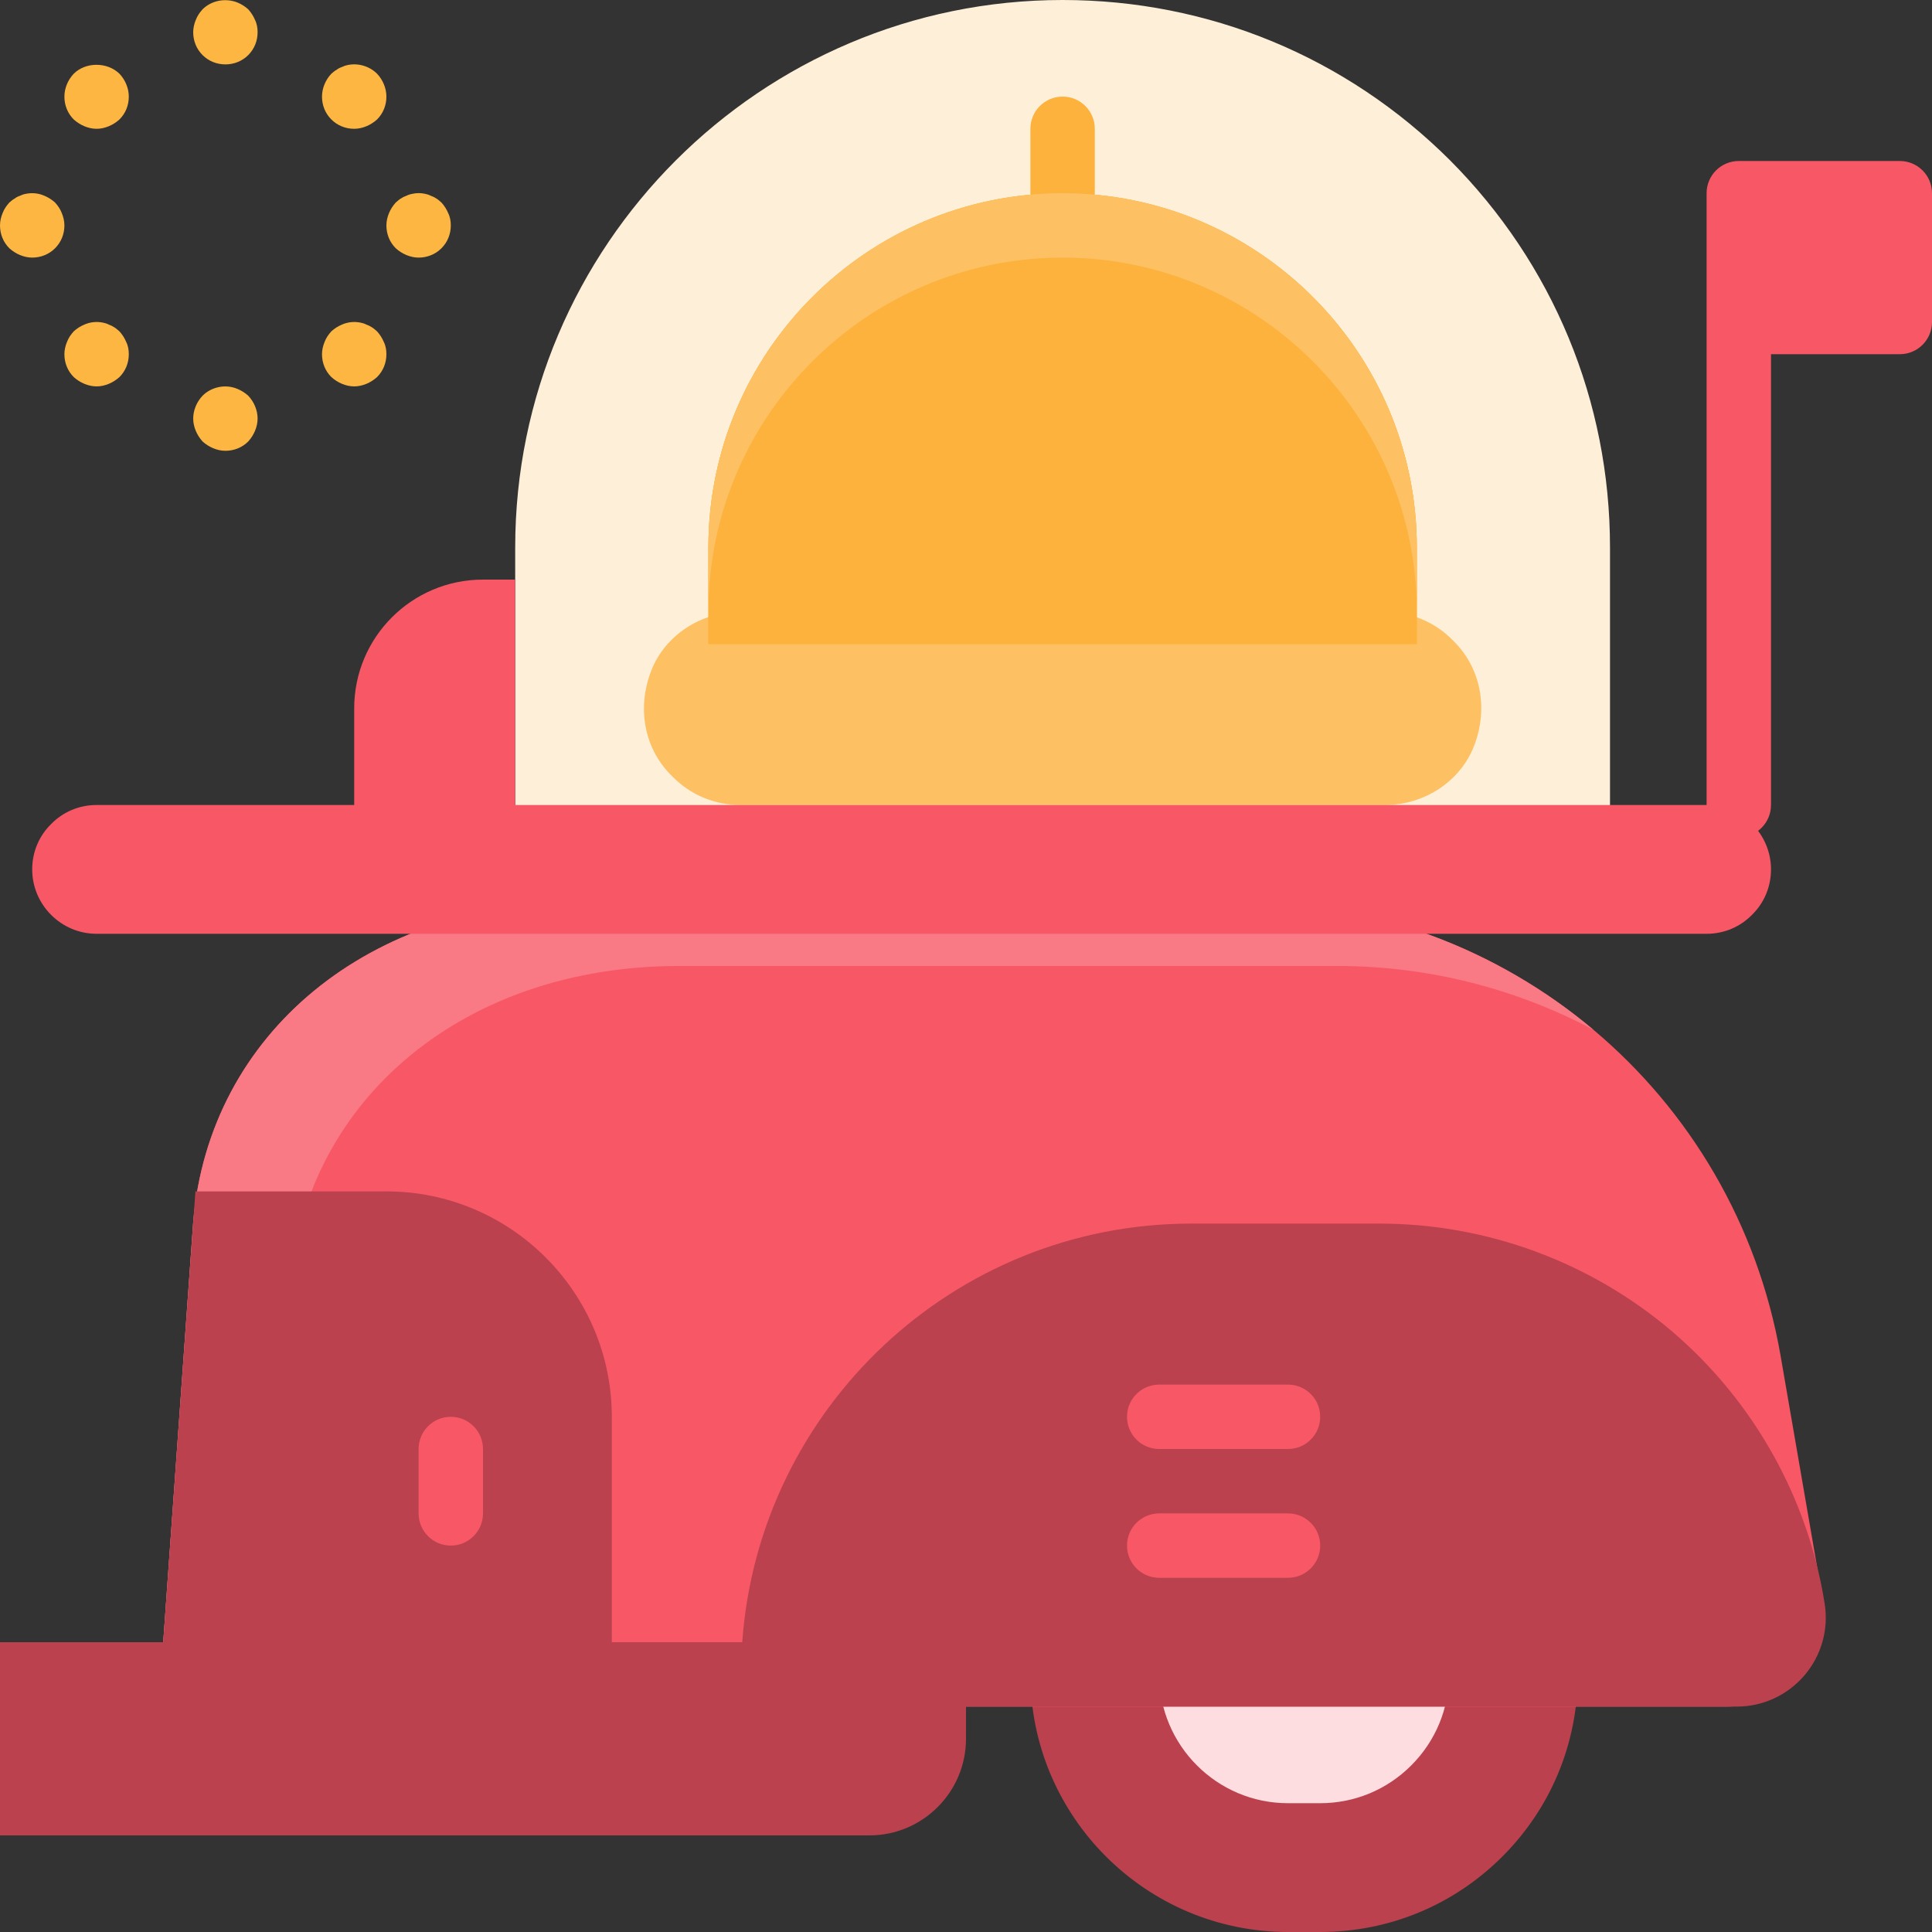 <?xml version="1.0" encoding="iso-8859-1"?>
<!-- Uploaded to: SVG Repo, www.svgrepo.com, Generator: SVG Repo Mixer Tools -->
<svg height="800px" width="800px" version="1.1" id="Layer_1" xmlns="http://www.w3.org/2000/svg" xmlns:xlink="http://www.w3.org/1999/xlink" 
	 viewBox="0 0 480 480" xml:space="preserve">
<rect x="0" y="0" width="480" height="480" fill="#333333" stroke="none"/>
<path style="fill:#FEF0D8;" d="M360.208,39.776C334.472,14.128,300.296,0,264,0c-74.992,0-136,61.008-136,136v72h272v-72
	C400,99.704,385.872,65.528,360.208,39.776z"/>
<path style="fill:#FDC163;" d="M361.016,159.144C356.528,154.528,350.496,152,344,152H183.912c-9.776,0-18.648,5.832-22.072,14.52
	c-3.744,9.504-1.72,19.656,5.152,26.336c4.48,4.616,10.52,7.144,17.008,7.144h160.088c9.784,0,18.648-5.832,22.08-14.52
	C369.904,175.968,367.88,165.816,361.016,159.144z"/>
<path style="fill:#FCB23C;" d="M272,48.408V32c0-4.424-3.576-8-8-8s-8,3.576-8,8v16.408c-44.784,4.056-80,41.768-80,87.592v24h176
	v-24C352,90.176,316.784,52.464,272,48.408z"/>
<path style="fill:#BA414D;" d="M256,408v8c0,35.288,28.712,64,64,64h8c17.096,0,33.168-6.656,45.256-18.744
	C385.344,449.168,392,433.096,392,416v-8H256z"/>
<path style="fill:#FEDDE0;" d="M288,408v8c0,17.648,14.352,32,32,32h8c8.528,0,16.568-3.328,22.616-9.384
	C356.672,432.568,360,424.528,360,416v-8H288z"/>
<path style="fill:#F85766;" d="M452.592,395.888l-10.232-59.184C430.952,271.4,374.576,224,308.32,224H144.64
	c-52.848,0-92.584,32.616-96.624,79.432L39.408,424H428.96c7.144,0,13.856-3.144,18.448-8.624
	C451.944,409.936,453.84,402.832,452.592,395.888z"/>
<path style="fill:#F97985;" d="M72.016,319.432C76.056,272.616,115.792,240,168.64,240h163.68c22.856,0,44.464,5.744,63.528,15.816
	C372.056,235.832,341.424,224,308.32,224H144.64c-52.848,0-92.584,32.616-96.624,79.432L39.408,424h25.144L72.016,319.432z"/>
<path style="fill:#BA414D;" d="M453.336,398.432c-4.152-26.264-17.608-50.28-37.904-67.64C395.144,313.512,369.32,304,342.72,304
	H296c-59.056,0-107.464,45.976-111.592,104H152v-56c0-30.872-25.12-56-56-56H56h-7.448l-0.528,7.424l0,0l-2.52,35.24L40.552,408H0
	v48h216c13.232,0,24-10.768,24-24v-8h191.52c6.464,0,12.576-2.832,16.792-7.76S454.352,404.824,453.336,398.432z"/>
<g>
	<path style="fill:#F85766;" d="M320,360h-32c-4.424,0-8-3.576-8-8s3.576-8,8-8h32c4.424,0,8,3.576,8,8S324.424,360,320,360z"/>
	<path style="fill:#F85766;" d="M320,392h-32c-4.424,0-8-3.576-8-8s3.576-8,8-8h32c4.424,0,8,3.576,8,8S324.424,392,320,392z"/>
	<path style="fill:#F85766;" d="M424,200H136h-8v-56h-8c-17.68,0-32,14.32-32,32v24H24c-4.4,0-8.4,1.76-11.28,4.72
		C9.76,207.6,8,211.6,8,216c0,8.8,7.2,16,16,16h112h288c4.4,0,8.4-1.76,11.28-4.72c2.96-2.88,4.72-6.88,4.72-11.28
		C440,207.2,432.8,200,424,200z"/>
</g>
<path style="fill:#FCB23C;" d="M264,48c-48.52,0-88,39.48-88,88v24h176v-24C352,87.48,312.52,48,264,48z"/>
<path style="fill:#FDC163;" d="M264,48c-48.52,0-88,39.48-88,88v16c0-48.52,39.48-88,88-88s88,39.48,88,88v-16
	C352,87.48,312.52,48,264,48z"/>
<g>
	<path style="fill:#F85766;" d="M472,40h-40c-4.424,0-8,3.576-8,8v32v120c0,4.424,3.576,8,8,8s8-3.576,8-8V88h32
		c4.424,0,8-3.576,8-8V48C480,43.576,476.424,40,472,40z"/>
	<path style="fill:#F85766;" d="M112,384c-4.416,0-8-3.576-8-8v-16c0-4.424,3.584-8,8-8s8,3.576,8,8v16
		C120,380.424,116.416,384,112,384z"/>
</g>
<g>
	<path style="fill:#FCB641;" d="M56,16c-2.16,0-4.16-0.808-5.68-2.32C48.8,12.16,48,10.16,48,8c0-1.04,0.24-2.08,0.64-3.04
		c0.4-1.04,0.96-1.84,1.68-2.64c2.24-2.24,5.76-2.88,8.72-1.68c0.96,0.4,1.84,0.96,2.64,1.68c0.72,0.8,1.28,1.68,1.68,2.64
		C63.84,5.92,64,6.96,64,8c0,2.16-0.8,4.16-2.32,5.68C60.16,15.192,58.16,16,56,16z"/>
	<path style="fill:#FCB641;" d="M56,112c-1.04,0-2.08-0.24-3.04-0.64s-1.84-0.96-2.64-1.68c-0.72-0.808-1.28-1.68-1.68-2.64
		S48,105.04,48,104c0-2.08,0.88-4.168,2.32-5.68c2.24-2.24,5.76-2.96,8.72-1.68c0.96,0.4,1.84,0.96,2.64,1.68
		c1.44,1.512,2.32,3.6,2.32,5.68c0,1.04-0.24,2.08-0.64,3.04s-0.96,1.832-1.68,2.64C60.16,111.192,58.16,112,56,112z"/>
	<path style="fill:#FCB641;" d="M104,64c-1.04,0-2.08-0.24-3.04-0.64s-1.84-0.96-2.64-1.68C96.8,60.16,96,58.16,96,56
		c0-1.04,0.24-2.08,0.64-3.04s0.96-1.84,1.68-2.64c0.4-0.32,0.8-0.72,1.2-0.96c0.48-0.32,0.96-0.56,1.44-0.72
		c0.48-0.24,0.96-0.4,1.52-0.488c0.96-0.232,2.08-0.232,3.12,0c0.48,0.088,0.96,0.24,1.44,0.488c0.48,0.16,0.96,0.4,1.44,0.72
		c0.4,0.24,0.8,0.64,1.2,0.96c0.72,0.8,1.28,1.68,1.68,2.64c0.48,0.96,0.64,2,0.64,3.04c0,2.16-0.8,4.16-2.32,5.68
		C108.16,63.192,106.16,64,104,64z"/>
	<path style="fill:#FCB641;" d="M8,64c-1.04,0-2.08-0.24-3.04-0.64C4,62.96,3.12,62.4,2.32,61.68C0.8,60.16,0,58.16,0,56
		c0-1.04,0.24-2.08,0.64-3.04c0.4-1.04,0.96-1.84,1.68-2.64c0.4-0.32,0.8-0.72,1.28-0.96c0.4-0.32,0.88-0.56,1.36-0.72
		c0.48-0.24,0.96-0.4,1.44-0.48C8,47.832,9.6,48,11.04,48.64c0.96,0.4,1.84,0.96,2.64,1.68c0.72,0.8,1.28,1.6,1.68,2.64
		c0.4,0.96,0.64,2,0.64,3.04c0,2.16-0.8,4.16-2.32,5.68C12.16,63.192,10.16,64,8,64z"/>
	<path style="fill:#FCB641;" d="M88,96c-1.04,0-2.08-0.24-3.04-0.64s-1.84-0.96-2.64-1.68C80.8,92.16,80,90.16,80,88
		c0-1.04,0.24-2.08,0.64-3.04c0.4-1.04,0.96-1.84,1.68-2.64c0.8-0.72,1.68-1.28,2.64-1.68C86.4,80,88,79.832,89.6,80.16
		c0.48,0.088,0.96,0.24,1.44,0.488c0.48,0.16,0.96,0.4,1.44,0.72c0.4,0.24,0.8,0.64,1.2,0.96c0.72,0.8,1.28,1.68,1.68,2.64
		C95.84,85.92,96,86.96,96,88c0,2.16-0.8,4.16-2.32,5.68c-0.8,0.72-1.68,1.28-2.64,1.68S89.04,96,88,96z"/>
	<path style="fill:#FCB641;" d="M24,32c-1.04,0-2.08-0.24-3.04-0.64c-0.96-0.4-1.84-0.96-2.64-1.68C16.8,28.16,16,26.16,16,24
		c0-2.08,0.88-4.168,2.32-5.68c2.96-2.96,8.32-2.96,11.36,0C31.12,19.832,32,21.92,32,24c0,2.16-0.8,4.16-2.32,5.68
		c-0.8,0.72-1.68,1.28-2.64,1.68S25.04,32,24,32z"/>
	<path style="fill:#FCB641;" d="M24,96c-1.04,0-2.08-0.24-3.04-0.64s-1.84-0.96-2.64-1.68C16.8,92.16,16,90.16,16,88
		c0-1.04,0.24-2.08,0.64-3.04c0.4-1.04,0.96-1.84,1.68-2.64c0.8-0.72,1.68-1.28,2.64-1.68C22.4,80,24,79.832,25.6,80.16
		c0.48,0.088,0.96,0.24,1.44,0.488c0.48,0.16,0.96,0.4,1.44,0.72c0.4,0.24,0.8,0.64,1.2,0.96c0.72,0.8,1.28,1.68,1.68,2.64
		C31.84,85.92,32,86.96,32,88c0,2.16-0.8,4.16-2.32,5.68c-0.8,0.72-1.68,1.28-2.64,1.68S25.04,96,24,96z"/>
	<path style="fill:#FCB641;" d="M88,32c-2.16,0-4.16-0.808-5.68-2.32C80.8,28.16,80,26.16,80,24c0-2.08,0.88-4.168,2.32-5.68
		c0.4-0.32,0.8-0.72,1.28-0.96c0.4-0.32,0.88-0.56,1.36-0.72c0.48-0.24,0.96-0.4,1.44-0.488c2.64-0.552,5.44,0.32,7.28,2.168
		C95.12,19.832,96,21.92,96,24c0,2.16-0.8,4.16-2.32,5.68c-0.8,0.72-1.68,1.28-2.64,1.68S89.04,32,88,32z"/>
</g>
</svg>